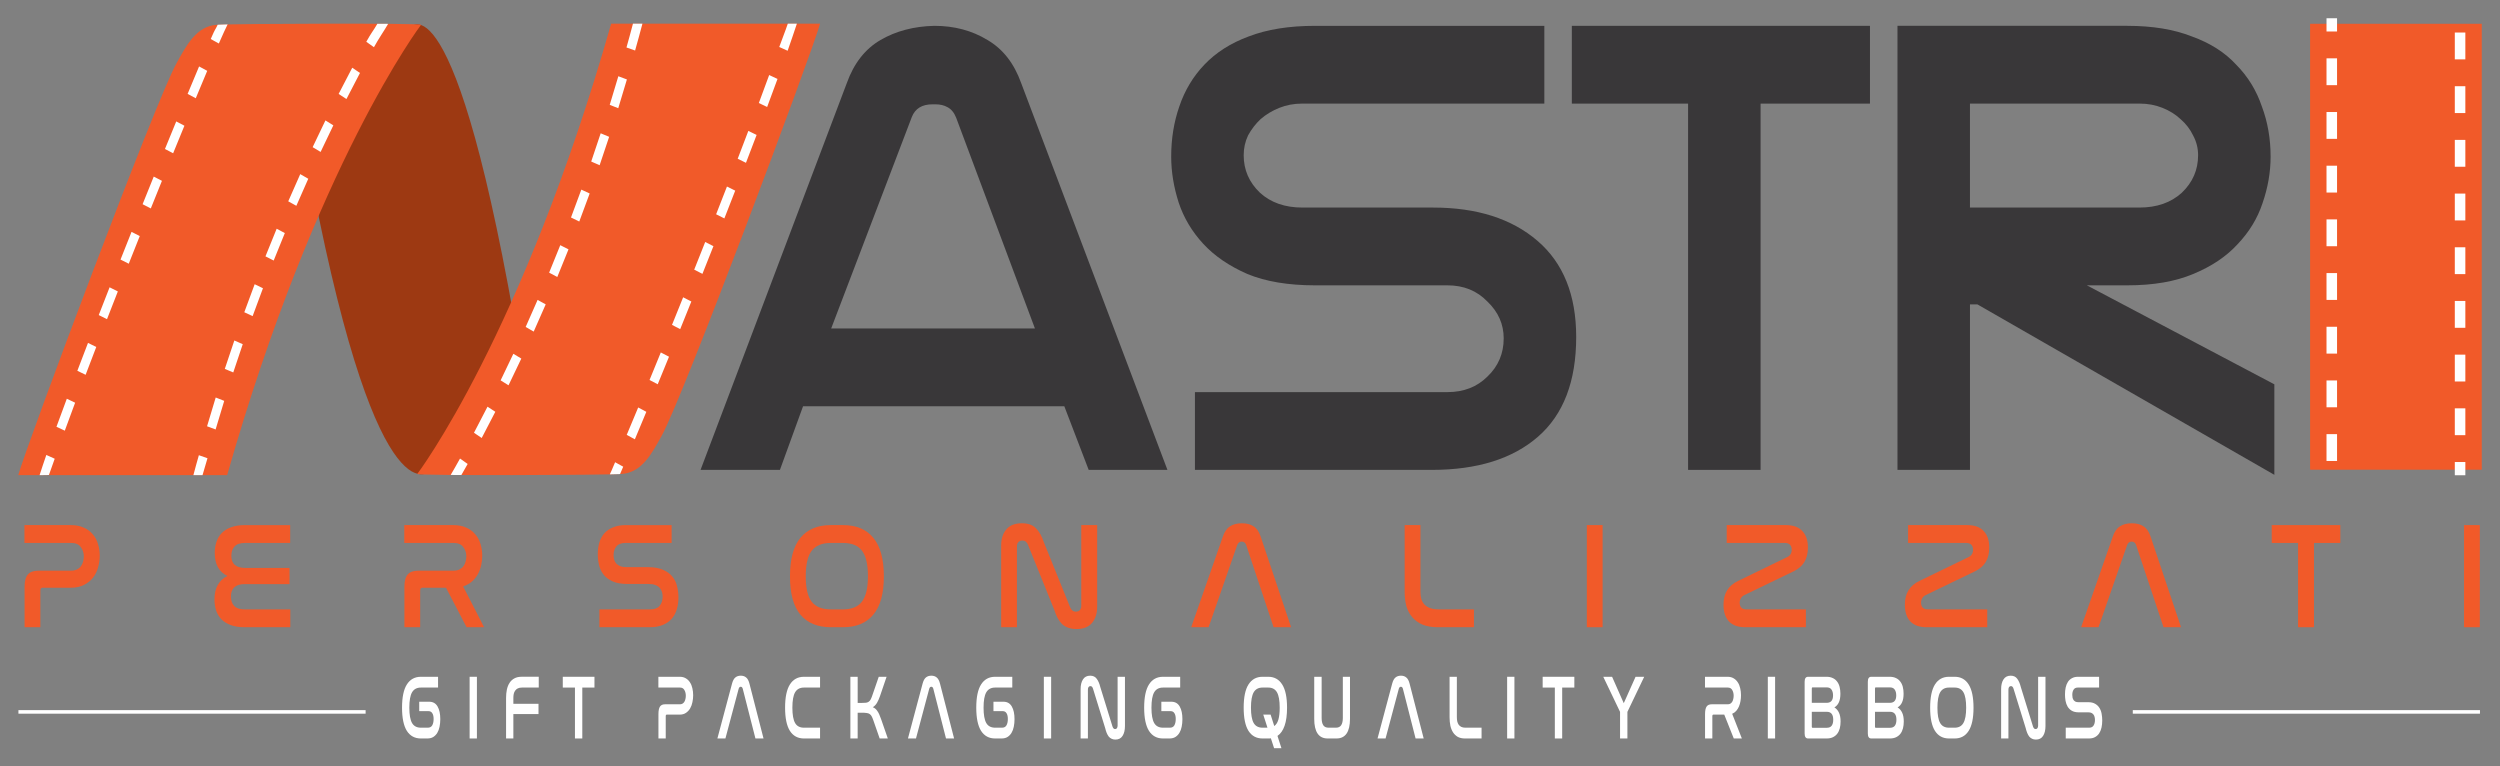 <svg
   xmlns:dc="http://purl.org/dc/elements/1.1/"
   xmlns:cc="http://creativecommons.org/ns#"
   xmlns:rdf="http://www.w3.org/1999/02/22-rdf-syntax-ns#"
   xmlns:svg="http://www.w3.org/2000/svg"
   xmlns="http://www.w3.org/2000/svg"
   xmlns:sodipodi="http://sodipodi.sourceforge.net/DTD/sodipodi-0.dtd"
   xmlns:inkscape="http://www.inkscape.org/namespaces/inkscape"
   viewBox="0 0 274 84"
   height="84"
   width="274"
   xml:space="preserve"
   id="svg2"
   version="1.1"
   inkscape:version="0.91 r13725"
   sodipodi:docname="logo2018.svg"><rect x="0" y="0" width="274" height="84" fill="#808080" stroke="none"/><sodipodi:namedview
     pagecolor="#ffffff"
     bordercolor="#666666"
     borderopacity="1"
     objecttolerance="10"
     gridtolerance="10"
     guidetolerance="10"
     inkscape:pageopacity="0"
     inkscape:pageshadow="2"
     inkscape:window-width="1366"
     inkscape:window-height="716"
     id="namedview45"
     showgrid="false"
     inkscape:zoom="3.293627"
     inkscape:cx="132.03337"
     inkscape:cy="24.631494"
     inkscape:window-x="-8"
     inkscape:window-y="-8"
     inkscape:window-maximized="1"
     inkscape:current-layer="svg2"
     fit-margin-top="2"
     fit-margin-left="2"
     fit-margin-bottom="2"
     fit-margin-right="2"
     inkscape:showpageshadow="false"
     showguides="false" /><defs
     id="defs6"><clipPath
       id="clipPath30"
       clipPathUnits="userSpaceOnUse"><path
         id="path28"
         d="m 0,1000 1000,0 L 1000,0 0,0 Z"
         inkscape:connector-curvature="0" /></clipPath></defs><g
     id="text14"
     style="font-variant:normal;font-weight:normal;font-stretch:expanded;font-size:172.986px;font-family:'Nasalization Extended';-inkscape-font-specification:NasalizationExtended;writing-mode:lr-tb;fill:#393739;fill-opacity:1;fill-rule:nonzero;stroke:none"
     transform="matrix(0.396,0,0,0.448,75.136,51.5)"><path
       inkscape:connector-curvature="0"
       id="path3385"
       d="m 74.903,-86.147 q -0.865,-1.903 -2.422,-2.595 -1.384,-0.692 -3.287,-0.692 l -0.865,0 q -4.325,0 -5.709,3.114 l -22.315,51.723 56.393,0 -21.796,-51.55 z M 111.576,0 l -6.746,-15.569 -72.308,0 L 26.121,0 4.152,0 44.63,-94.623 q 2.941,-7.265 9.341,-10.552 6.4,-3.287 14.877,-3.46 8.303,0 14.704,3.46 6.4,3.287 9.341,10.552 L 133.372,0 111.576,0 Z" /><path
       inkscape:connector-curvature="0"
       id="path3387"
       d="m 170.564,-89.607 q -3.287,0 -6.227,1.038 -2.941,1.038 -5.19,2.768 -2.076,1.73 -3.46,3.979 -1.211,2.249 -1.211,4.844 0,5.363 4.498,9.168 4.498,3.633 11.763,3.633 l 36.154,0 q 18.164,0 28.889,8.13 10.725,8.13 10.725,23.526 0,16.261 -10.552,24.391 Q 225.401,0 206.545,0 l -65.562,0 0,-19.028 69.886,0 q 6.746,0 11.071,-3.806 4.498,-3.806 4.498,-9.341 0,-5.19 -4.498,-8.995 -4.325,-3.979 -11.071,-3.979 l -36.673,0 q -11.071,0 -18.682,-2.768 -7.611,-2.941 -12.282,-7.438 -4.671,-4.498 -6.746,-10.033 -2.076,-5.709 -2.076,-11.244 0,-6.573 2.249,-12.282 2.249,-5.882 6.919,-10.206 4.844,-4.498 12.282,-6.919 7.611,-2.595 18.337,-2.595 l 63.486,0 0,19.028 -67.119,0 z" /><path
       inkscape:connector-curvature="0"
       id="path3389"
       d="m 297.536,0 -20.066,0 0,-89.607 -32.175,0 0,-19.028 82.514,0 0,19.028 -30.273,0 0,89.607 z" /><path
       inkscape:connector-curvature="0"
       id="path3391"
       d="m 355.486,-64.178 46.879,0 q 7.265,0 11.763,-3.633 4.498,-3.806 4.498,-9.168 0,-2.595 -1.384,-4.844 -1.211,-2.249 -3.46,-3.979 -2.076,-1.73 -5.017,-2.768 -2.941,-1.038 -6.228,-1.038 l -47.052,0 0,25.429 z M 399.079,-108.635 q 10.379,0 17.818,2.595 7.611,2.422 12.282,6.919 4.844,4.325 7.092,10.206 2.422,5.709 2.422,12.282 0,5.709 -2.249,11.417 -2.076,5.536 -6.919,10.033 -4.671,4.498 -12.282,7.265 -7.438,2.768 -18.164,2.768 l -11.244,0 51.896,24.218 0,22.142 -82.168,-41.69 -2.076,0 0,40.479 -20.066,0 0,-108.635 63.659,0 z" /></g><g
     id="text18"
     style="font-variant:normal;font-weight:bold;font-stretch:normal;font-size:37.016px;font-family:'Nexa Bold';-inkscape-font-specification:NexaBold;writing-mode:lr-tb;fill:#f15a29;fill-opacity:1;fill-rule:nonzero;stroke:none"
     transform="matrix(0.396,0,0,0.448,1.505,68.744)"><path
       inkscape:connector-curvature="0"
       id="path3394"
       style="font-style:normal;font-variant:normal;font-weight:normal;font-stretch:normal;font-family:Nasalization;-inkscape-font-specification:Nasalization"
       d="m 15.769,-24.986 q 2.11,0 3.628,0.629 1.518,0.592 2.48,1.629 0.999,0.999 1.444,2.369 0.481,1.37 0.481,2.85 0,1.407 -0.444,2.813 -0.407,1.407 -1.37,2.517 -0.962,1.11 -2.517,1.814 -1.518,0.703 -3.702,0.703 l -7.773,0 q -0.629,0 -0.629,0.629 l 0,9.032 -4.368,0 0,-9.883 q 0,-2.11 0.925,-3.035 0.925,-0.925 2.998,-0.925 l 8.995,0 q 0.925,0 1.592,-0.296 0.666,-0.296 1.073,-0.777 0.407,-0.481 0.592,-1.073 0.222,-0.629 0.222,-1.296 0,-1.37 -0.851,-2.332 -0.814,-0.999 -2.591,-0.999 l -12.993,0 0,-4.368 12.807,0 z" /><path
       inkscape:connector-curvature="0"
       id="path3396"
       style="font-style:normal;font-variant:normal;font-weight:normal;font-stretch:normal;font-family:Nasalization;-inkscape-font-specification:Nasalization"
       d="m 76.512,-24.986 0,4.368 -12.511,0 q -1.999,0 -2.887,0.851 -0.888,0.851 -0.888,2.295 0,2.961 3.813,2.961 l 12.289,0 0,3.961 -12.4,0 q -3.813,0 -3.813,3.035 0,1.481 0.925,2.332 0.925,0.814 2.85,0.814 l 12.659,0 0,4.368 -12.659,0 q -2.221,0 -3.813,-0.518 -1.555,-0.518 -2.591,-1.407 -0.999,-0.925 -1.481,-2.184 -0.444,-1.259 -0.444,-2.702 0,-2.147 0.925,-3.554 0.925,-1.444 2.665,-2.184 -3.517,-1.444 -3.517,-5.626 0,-1.481 0.481,-2.739 0.481,-1.259 1.481,-2.147 1.036,-0.925 2.591,-1.407 1.592,-0.518 3.813,-0.518 l 12.511,0 z" /><path
       inkscape:connector-curvature="0"
       id="path3398"
       style="font-style:normal;font-variant:normal;font-weight:normal;font-stretch:normal;font-family:Nasalization;-inkscape-font-specification:Nasalization"
       d="m 121.634,-24.986 q 2.11,0 3.628,0.629 1.518,0.592 2.48,1.629 0.999,0.999 1.444,2.369 0.481,1.37 0.481,2.85 0,1.185 -0.296,2.369 -0.296,1.147 -0.925,2.184 -0.629,0.999 -1.629,1.777 -0.999,0.777 -2.443,1.185 L 130.185,0 l -4.849,0 -5.7,-9.661 -6.515,0 q -0.629,0 -0.629,0.629 l 0,9.032 -4.368,0 0,-9.883 q 0,-2.11 0.925,-3.035 0.925,-0.925 2.998,-0.925 l 9.735,0 q 0.925,0 1.592,-0.296 0.666,-0.296 1.073,-0.777 0.407,-0.481 0.592,-1.11 0.222,-0.629 0.222,-1.296 0,-1.333 -0.851,-2.295 -0.814,-0.999 -2.628,-0.999 l -13.696,0 0,-4.368 13.548,0 z" /><path
       inkscape:connector-curvature="0"
       id="path3400"
       style="font-style:normal;font-variant:normal;font-weight:normal;font-stretch:normal;font-family:Nasalization;-inkscape-font-specification:Nasalization"
       d="m 182.081,-24.986 0,4.368 -12.807,0 q -1.703,0 -2.48,0.851 -0.777,0.814 -0.777,2.11 0,0.555 0.148,1.11 0.185,0.518 0.592,0.962 0.444,0.407 1.147,0.666 0.703,0.222 1.814,0.222 l 5.848,0 q 2.554,0 4.183,0.666 1.629,0.629 2.554,1.666 0.962,1.036 1.296,2.369 0.37,1.333 0.37,2.665 0,1.592 -0.444,2.924 -0.444,1.333 -1.407,2.332 -0.962,0.962 -2.48,1.518 Q 178.157,0 176.01,0 l -13.918,0 0,-4.368 14.066,0 q 1.777,0 2.591,-0.851 0.851,-0.888 0.851,-2.258 0,-0.592 -0.185,-1.147 -0.185,-0.592 -0.629,-0.999 -0.444,-0.444 -1.222,-0.703 -0.74,-0.259 -1.888,-0.259 l -5.811,0 q -2.517,0 -4.109,-0.629 -1.592,-0.629 -2.517,-1.666 -0.888,-1.036 -1.259,-2.332 -0.333,-1.296 -0.333,-2.591 0,-1.555 0.407,-2.85 0.444,-1.333 1.37,-2.295 0.962,-0.962 2.443,-1.481 1.481,-0.555 3.554,-0.555 l 12.659,0 z" /><path
       inkscape:connector-curvature="0"
       id="path3402"
       style="font-style:normal;font-variant:normal;font-weight:normal;font-stretch:normal;font-family:Nasalization;-inkscape-font-specification:Nasalization"
       d="m 229.535,-24.986 q 5.478,0 8.366,3.109 2.924,3.109 2.924,9.439 0,6.293 -2.924,9.365 Q 235.013,0 229.535,0 l -3.405,0 q -5.478,0 -8.403,-3.072 -2.887,-3.072 -2.887,-9.365 0,-6.33 2.887,-9.439 2.924,-3.109 8.403,-3.109 l 3.405,0 z m -3.405,4.368 q -3.628,0 -5.293,1.925 -1.629,1.925 -1.629,6.256 0,4.294 1.629,6.182 1.629,1.888 5.293,1.888 l 3.405,0 q 3.591,0 5.219,-1.888 1.666,-1.925 1.666,-6.219 0,-4.294 -1.629,-6.219 -1.629,-1.925 -5.256,-1.925 l -3.405,0 z" /><path
       inkscape:connector-curvature="0"
       id="path3404"
       style="font-style:normal;font-variant:normal;font-weight:normal;font-stretch:normal;font-family:Nasalization;-inkscape-font-specification:Nasalization"
       d="m 277.656,0 -4.368,0 0,-19.989 q 0,-2.443 1.407,-3.924 1.407,-1.518 4.331,-1.518 2.591,0 3.924,1.259 1.37,1.222 2.147,3.368 l 7.292,15.954 q 0.222,0.444 0.592,0.74 0.37,0.296 0.999,0.296 0.703,0 1.073,-0.37 0.407,-0.407 0.407,-1.036 l 0,-19.766 4.405,0 0,19.952 q 0,2.48 -1.444,3.998 -1.407,1.481 -4.294,1.481 -1.296,0 -2.295,-0.333 -0.962,-0.296 -1.703,-0.888 -0.703,-0.629 -1.222,-1.481 -0.518,-0.851 -0.888,-1.925 l -7.292,-15.954 q -0.481,-1.073 -1.555,-1.073 -0.74,0 -1.147,0.407 -0.37,0.37 -0.37,1.036 l 0,19.766 z" /><path
       inkscape:connector-curvature="0"
       id="path3406"
       style="font-style:normal;font-variant:normal;font-weight:normal;font-stretch:normal;font-family:Nasalization;-inkscape-font-specification:Nasalization"
       d="m 330.699,0 -4.812,0 8.773,-22.209 q 0.703,-1.777 1.962,-2.48 1.296,-0.74 3.294,-0.74 1.962,0 3.22,0.74 1.296,0.703 1.962,2.48 L 353.538,0 348.689,0 341.101,-20.1 q -0.333,-0.851 -1.222,-0.851 -0.888,0 -1.259,0.851 L 330.699,0 Z" /><path
       inkscape:connector-curvature="0"
       id="path3408"
       style="font-style:normal;font-variant:normal;font-weight:normal;font-stretch:normal;font-family:Nasalization;-inkscape-font-specification:Nasalization"
       d="m 389.332,-24.986 0,16.324 q 0,0.888 0.222,1.703 0.259,0.777 0.851,1.37 0.592,0.555 1.555,0.888 0.999,0.333 2.48,0.333 l 9.698,0 0,4.368 -9.957,0 q -2.48,0 -4.257,-0.629 -1.74,-0.666 -2.85,-1.814 -1.11,-1.147 -1.629,-2.702 -0.481,-1.592 -0.481,-3.479 l 0,-16.361 4.368,0 z" /><path
       inkscape:connector-curvature="0"
       id="path3410"
       style="font-style:normal;font-variant:normal;font-weight:normal;font-stretch:normal;font-family:Nasalization;-inkscape-font-specification:Nasalization"
       d="m 439.748,-24.986 0,24.986 -4.368,0 0,-24.986 4.368,0 z" /><path
       inkscape:connector-curvature="0"
       id="path3412"
       style="font-style:normal;font-variant:normal;font-weight:normal;font-stretch:normal;font-family:Nasalization;-inkscape-font-specification:Nasalization"
       d="m 490.496,-24.986 q 2.998,0 4.516,1.444 1.555,1.407 1.555,4.035 0,2.147 -0.999,3.591 -0.999,1.407 -2.998,2.258 l -13.622,5.811 q -0.592,0.259 -0.925,0.74 -0.333,0.481 -0.333,1.11 0,0.74 0.444,1.185 0.481,0.444 1.407,0.444 l 16.472,0 0,4.368 -16.768,0 q -2.998,0 -4.516,-1.407 -1.518,-1.444 -1.518,-4.072 0,-2.147 0.999,-3.554 0.999,-1.444 3.035,-2.295 l 13.548,-5.811 q 1.296,-0.518 1.296,-1.851 0,-0.74 -0.481,-1.185 -0.444,-0.444 -1.407,-0.444 l -16.102,0 0,-4.368 16.398,0 z" /><path
       inkscape:connector-curvature="0"
       id="path3414"
       style="font-style:normal;font-variant:normal;font-weight:normal;font-stretch:normal;font-family:Nasalization;-inkscape-font-specification:Nasalization"
       d="m 540.69,-24.986 q 2.998,0 4.516,1.444 1.555,1.407 1.555,4.035 0,2.147 -0.999,3.591 -0.999,1.407 -2.998,2.258 l -13.622,5.811 q -0.592,0.259 -0.925,0.74 -0.333,0.481 -0.333,1.11 0,0.74 0.444,1.185 0.481,0.444 1.407,0.444 l 16.472,0 0,4.368 -16.768,0 q -2.998,0 -4.516,-1.407 -1.518,-1.444 -1.518,-4.072 0,-2.147 0.999,-3.554 0.999,-1.444 3.035,-2.295 l 13.548,-5.811 q 1.296,-0.518 1.296,-1.851 0,-0.74 -0.481,-1.185 -0.444,-0.444 -1.407,-0.444 l -16.102,0 0,-4.368 16.398,0 z" /><path
       inkscape:connector-curvature="0"
       id="path3416"
       style="font-style:normal;font-variant:normal;font-weight:normal;font-stretch:normal;font-family:Nasalization;-inkscape-font-specification:Nasalization"
       d="m 577.002,0 -4.812,0 8.773,-22.209 q 0.703,-1.777 1.962,-2.48 1.296,-0.74 3.294,-0.74 1.962,0 3.22,0.74 1.296,0.703 1.962,2.48 L 599.841,0 l -4.849,0 -7.588,-20.1 q -0.333,-0.851 -1.222,-0.851 -0.888,0 -1.259,0.851 L 577.002,0 Z" /><path
       inkscape:connector-curvature="0"
       id="path3418"
       style="font-style:normal;font-variant:normal;font-weight:normal;font-stretch:normal;font-family:Nasalization;-inkscape-font-specification:Nasalization"
       d="m 643.927,-24.986 0,4.368 -7.292,0 0,20.618 -4.405,0 0,-20.618 -7.292,0 0,-4.368 18.989,0 z" /><path
       inkscape:connector-curvature="0"
       id="path3420"
       style="font-style:normal;font-variant:normal;font-weight:normal;font-stretch:normal;font-family:Nasalization;-inkscape-font-specification:Nasalization"
       d="m 682.534,-24.986 0,24.986 -4.368,0 0,-24.986 4.368,0 z" /></g><g
     id="text22"
     style="font-variant:normal;font-weight:bold;font-stretch:normal;font-size:17.096px;font-family:'Nexa Bold';-inkscape-font-specification:NexaBold;writing-mode:lr-tb;fill:#ffffff;fill-opacity:1;fill-rule:nonzero;stroke:none"
     transform="matrix(0.396,0,0,0.586,43.678,80.937)"><path
       inkscape:connector-curvature="0"
       id="path3423"
       style="font-style:normal;font-variant:normal;font-weight:normal;font-stretch:normal;font-family:Nasalization;-inkscape-font-specification:Nasalization;fill:#ffffff"
       d="m 10.942,-11.54 0,2.017 -4.753,0 q -1.675,0 -2.445,0.889 -0.752,0.872 -0.752,2.872 0,1.983 0.752,2.872 0.752,0.872 2.445,0.872 l 1.915,0 q 0.855,0 1.231,-0.445 0.376,-0.462 0.376,-1.18 0,-0.701 -0.359,-1.077 -0.342,-0.393 -1.06,-0.393 l -2.564,0 0,-1.761 2.77,0 q 1.556,0 2.308,0.889 0.752,0.872 0.752,2.376 0,0.752 -0.205,1.419 -0.188,0.65 -0.633,1.145 -0.427,0.479 -1.111,0.769 Q 8.941,0 7.967,0 L 6.189,0 Q 3.659,0 2.308,-1.419 0.974,-2.855 0.974,-5.761 q 0,-2.923 1.334,-4.342 1.351,-1.436 3.881,-1.436 l 4.753,0 z" /><path
       inkscape:connector-curvature="0"
       id="path3425"
       style="font-style:normal;font-variant:normal;font-weight:normal;font-stretch:normal;font-family:Nasalization;-inkscape-font-specification:Nasalization;fill:#ffffff"
       d="m 21.695,-11.54 0,11.54 -2.017,0 0,-11.54 2.017,0 z" /><path
       inkscape:connector-curvature="0"
       id="path3427"
       style="font-style:normal;font-variant:normal;font-weight:normal;font-stretch:normal;font-family:Nasalization;-inkscape-font-specification:Nasalization;fill:#ffffff"
       d="m 38.809,-11.54 0,2.017 -4.65,0 q -0.684,0 -1.145,0.154 -0.462,0.154 -0.735,0.427 -0.274,0.256 -0.393,0.615 -0.103,0.342 -0.103,0.752 l 0,1.094 6.958,0 0,1.915 -6.958,0 0,4.565 -2.017,0 0,-7.557 q 0,-0.872 0.222,-1.59 0.239,-0.735 0.752,-1.265 0.513,-0.53 1.316,-0.821 0.821,-0.308 1.966,-0.308 l 4.787,0 z" /><path
       inkscape:connector-curvature="0"
       id="path3429"
       style="font-style:normal;font-variant:normal;font-weight:normal;font-stretch:normal;font-family:Nasalization;-inkscape-font-specification:Nasalization;fill:#ffffff"
       d="m 54.23,-11.54 0,2.017 -3.368,0 0,9.523 -2.034,0 0,-9.523 -3.368,0 0,-2.017 8.77,0 z" /><path
       inkscape:connector-curvature="0"
       id="path3431"
       style="font-style:normal;font-variant:normal;font-weight:normal;font-stretch:normal;font-family:Nasalization;-inkscape-font-specification:Nasalization;fill:#ffffff"
       d="m 77.84,-11.54 q 0.974,0 1.675,0.291 0.701,0.274 1.145,0.752 0.462,0.462 0.667,1.094 0.222,0.633 0.222,1.316 0,0.65 -0.205,1.299 -0.188,0.65 -0.633,1.163 -0.445,0.513 -1.163,0.838 -0.701,0.325 -1.71,0.325 l -3.59,0 q -0.291,0 -0.291,0.291 l 0,4.172 -2.017,0 0,-4.565 q 0,-0.974 0.427,-1.402 0.427,-0.427 1.385,-0.427 l 4.154,0 q 0.427,0 0.735,-0.137 0.308,-0.137 0.496,-0.359 0.188,-0.222 0.274,-0.496 0.103,-0.291 0.103,-0.598 0,-0.633 -0.393,-1.077 -0.376,-0.462 -1.197,-0.462 l -6.001,0 0,-2.017 5.915,0 z" /><path
       inkscape:connector-curvature="0"
       id="path3433"
       style="font-style:normal;font-variant:normal;font-weight:normal;font-stretch:normal;font-family:Nasalization;-inkscape-font-specification:Nasalization;fill:#ffffff"
       d="m 90.474,0 -2.223,0 4.052,-10.258 q 0.325,-0.821 0.906,-1.145 0.598,-0.342 1.522,-0.342 0.906,0 1.487,0.342 0.598,0.325 0.906,1.145 L 101.023,0 98.783,0 95.278,-9.283 q -0.154,-0.393 -0.564,-0.393 -0.41,0 -0.581,0.393 L 90.474,0 Z" /><path
       inkscape:connector-curvature="0"
       id="path3435"
       style="font-style:normal;font-variant:normal;font-weight:normal;font-stretch:normal;font-family:Nasalization;-inkscape-font-specification:Nasalization;fill:#ffffff"
       d="m 116.666,-11.54 0,2.017 -4.462,0 q -1.675,0 -2.445,0.889 -0.752,0.872 -0.752,2.872 0,1.983 0.752,2.872 0.752,0.872 2.445,0.872 l 4.462,0 0,2.017 -4.462,0 q -2.53,0 -3.881,-1.419 -1.334,-1.436 -1.334,-4.342 0,-2.923 1.334,-4.342 1.351,-1.436 3.881,-1.436 l 4.462,0 z" /><path
       inkscape:connector-curvature="0"
       id="path3437"
       style="font-style:normal;font-variant:normal;font-weight:normal;font-stretch:normal;font-family:Nasalization;-inkscape-font-specification:Nasalization;fill:#ffffff"
       d="m 127.078,-11.54 0,4.89 1.111,0 q 0.735,0 1.197,-0.034 0.479,-0.051 0.786,-0.205 0.308,-0.154 0.513,-0.427 0.222,-0.291 0.462,-0.769 l 1.761,-3.453 2.171,0 -1.812,3.59 q -0.393,0.769 -0.838,1.282 -0.445,0.513 -1.163,0.821 0.41,0.103 0.718,0.291 0.308,0.171 0.564,0.445 0.274,0.256 0.513,0.633 0.239,0.359 0.496,0.855 L 135.421,0 l -2.257,0 -1.761,-3.419 q -0.239,-0.462 -0.462,-0.735 -0.222,-0.274 -0.564,-0.427 -0.342,-0.154 -0.855,-0.188 -0.513,-0.051 -1.334,-0.051 l -1.111,0 0,4.821 -2.017,0 0,-11.54 2.017,0 z" /><path
       inkscape:connector-curvature="0"
       id="path3439"
       style="font-style:normal;font-variant:normal;font-weight:normal;font-stretch:normal;font-family:Nasalization;-inkscape-font-specification:Nasalization;fill:#ffffff"
       d="m 143.217,0 -2.223,0 4.052,-10.258 q 0.325,-0.821 0.906,-1.145 0.598,-0.342 1.522,-0.342 0.906,0 1.487,0.342 0.598,0.325 0.906,1.145 L 153.765,0 l -2.24,0 -3.505,-9.283 q -0.154,-0.393 -0.564,-0.393 -0.41,0 -0.581,0.393 L 143.217,0 Z" /><path
       inkscape:connector-curvature="0"
       id="path3441"
       style="font-style:normal;font-variant:normal;font-weight:normal;font-stretch:normal;font-family:Nasalization;-inkscape-font-specification:Nasalization;fill:#ffffff"
       d="m 169.87,-11.54 0,2.017 -4.753,0 q -1.675,0 -2.445,0.889 -0.752,0.872 -0.752,2.872 0,1.983 0.752,2.872 0.752,0.872 2.445,0.872 l 1.915,0 q 0.855,0 1.231,-0.445 0.376,-0.462 0.376,-1.18 0,-0.701 -0.359,-1.077 -0.342,-0.393 -1.06,-0.393 l -2.564,0 0,-1.761 2.77,0 q 1.556,0 2.308,0.889 0.752,0.872 0.752,2.376 0,0.752 -0.205,1.419 -0.188,0.65 -0.633,1.145 -0.427,0.479 -1.111,0.769 Q 167.87,0 166.895,0 l -1.778,0 q -2.53,0 -3.881,-1.419 -1.334,-1.436 -1.334,-4.342 0,-2.923 1.334,-4.342 1.351,-1.436 3.881,-1.436 l 4.753,0 z" /><path
       inkscape:connector-curvature="0"
       id="path3443"
       style="font-style:normal;font-variant:normal;font-weight:normal;font-stretch:normal;font-family:Nasalization;-inkscape-font-specification:Nasalization;fill:#ffffff"
       d="m 180.623,-11.54 0,11.54 -2.017,0 0,-11.54 2.017,0 z" /><path
       inkscape:connector-curvature="0"
       id="path3445"
       style="font-style:normal;font-variant:normal;font-weight:normal;font-stretch:normal;font-family:Nasalization;-inkscape-font-specification:Nasalization;fill:#ffffff"
       d="m 190.796,0 -2.017,0 0,-9.232 q 0,-1.128 0.65,-1.812 0.65,-0.701 2,-0.701 1.197,0 1.812,0.581 0.633,0.564 0.992,1.556 l 3.368,7.369 q 0.103,0.205 0.274,0.342 0.171,0.137 0.462,0.137 0.325,0 0.496,-0.171 0.188,-0.188 0.188,-0.479 l 0,-9.129 2.034,0 0,9.215 q 0,1.145 -0.667,1.846 -0.65,0.684 -1.983,0.684 -0.598,0 -1.06,-0.154 -0.445,-0.137 -0.786,-0.41 -0.325,-0.291 -0.564,-0.684 -0.239,-0.393 -0.41,-0.889 l -3.368,-7.369 q -0.222,-0.496 -0.718,-0.496 -0.342,0 -0.53,0.188 -0.171,0.171 -0.171,0.479 l 0,9.129 z" /><path
       inkscape:connector-curvature="0"
       id="path3447"
       style="font-style:normal;font-variant:normal;font-weight:normal;font-stretch:normal;font-family:Nasalization;-inkscape-font-specification:Nasalization;fill:#ffffff"
       d="m 216.338,-11.54 0,2.017 -4.753,0 q -1.675,0 -2.445,0.889 -0.752,0.872 -0.752,2.872 0,1.983 0.752,2.872 0.752,0.872 2.445,0.872 l 1.915,0 q 0.855,0 1.231,-0.445 0.376,-0.462 0.376,-1.18 0,-0.701 -0.359,-1.077 -0.342,-0.393 -1.06,-0.393 l -2.564,0 0,-1.761 2.77,0 q 1.556,0 2.308,0.889 0.752,0.872 0.752,2.376 0,0.752 -0.205,1.419 -0.188,0.65 -0.633,1.145 -0.427,0.479 -1.111,0.769 Q 214.338,0 213.363,0 l -1.778,0 q -2.53,0 -3.881,-1.419 -1.334,-1.436 -1.334,-4.342 0,-2.923 1.334,-4.342 1.351,-1.436 3.881,-1.436 l 4.753,0 z" /><path
       inkscape:connector-curvature="0"
       id="path3449"
       style="font-style:normal;font-variant:normal;font-weight:normal;font-stretch:normal;font-family:Nasalization;-inkscape-font-specification:Nasalization;fill:#ffffff"
       d="m 240.7,-11.54 q 2.53,0 3.864,1.436 1.351,1.419 1.351,4.342 0,2.069 -0.684,3.385 -0.667,1.299 -1.966,1.898 l 1.094,2.291 -2.034,0 -0.889,-1.846 Q 241.247,0 241.059,0 q -0.171,0 -0.359,0 l -1.573,0 q -2.53,0 -3.881,-1.419 -1.334,-1.436 -1.334,-4.342 0,-2.923 1.334,-4.342 1.351,-1.436 3.881,-1.436 l 1.573,0 z m 0.667,7.078 1.009,2.137 q 0.786,-0.376 1.145,-1.214 0.359,-0.838 0.359,-2.223 0,-1.983 -0.752,-2.872 -0.752,-0.889 -2.428,-0.889 l -1.573,0 q -1.675,0 -2.445,0.889 -0.752,0.889 -0.752,2.872 0,1.983 0.752,2.872 0.752,0.872 2.445,0.872 l 1.368,0 -1.163,-2.445 2.034,0 z" /><path
       inkscape:connector-curvature="0"
       id="path3451"
       style="font-style:normal;font-variant:normal;font-weight:normal;font-stretch:normal;font-family:Nasalization;-inkscape-font-specification:Nasalization;fill:#ffffff"
       d="m 255.489,-11.54 0,7.71 q 0,0.872 0.445,1.351 0.462,0.462 1.47,0.462 l 2.052,0 q 0.975,0 1.436,-0.462 0.462,-0.479 0.462,-1.351 l 0,-7.71 1.983,0 0,7.864 q 0,1.829 -0.94,2.753 Q 261.455,0 259.592,0 l -2.428,0 q -3.727,0 -3.727,-3.676 l 0,-7.864 2.052,0 z" /><path
       inkscape:connector-curvature="0"
       id="path3453"
       style="font-style:normal;font-variant:normal;font-weight:normal;font-stretch:normal;font-family:Nasalization;-inkscape-font-specification:Nasalization;fill:#ffffff"
       d="m 273.183,0 -2.223,0 4.052,-10.258 q 0.325,-0.821 0.906,-1.145 0.598,-0.342 1.522,-0.342 0.906,0 1.487,0.342 0.598,0.325 0.906,1.145 L 283.732,0 l -2.24,0 -3.505,-9.283 q -0.154,-0.393 -0.564,-0.393 -0.41,0 -0.581,0.393 L 273.183,0 Z" /><path
       inkscape:connector-curvature="0"
       id="path3455"
       style="font-style:normal;font-variant:normal;font-weight:normal;font-stretch:normal;font-family:Nasalization;-inkscape-font-specification:Nasalization;fill:#ffffff"
       d="m 292.913,-11.54 0,7.54 q 0,0.41 0.103,0.786 0.12,0.359 0.393,0.633 0.274,0.256 0.718,0.41 0.462,0.154 1.145,0.154 l 4.479,0 0,2.017 -4.599,0 q -1.145,0 -1.966,-0.291 -0.804,-0.308 -1.316,-0.838 -0.513,-0.53 -0.752,-1.248 -0.222,-0.735 -0.222,-1.607 l 0,-7.557 2.017,0 z" /><path
       inkscape:connector-curvature="0"
       id="path3457"
       style="font-style:normal;font-variant:normal;font-weight:normal;font-stretch:normal;font-family:Nasalization;-inkscape-font-specification:Nasalization;fill:#ffffff"
       d="m 308.846,-11.54 0,11.54 -2.017,0 0,-11.54 2.017,0 z" /><path
       inkscape:connector-curvature="0"
       id="path3459"
       style="font-style:normal;font-variant:normal;font-weight:normal;font-stretch:normal;font-family:Nasalization;-inkscape-font-specification:Nasalization;fill:#ffffff"
       d="m 325.43,-11.54 0,2.017 -3.368,0 0,9.523 -2.034,0 0,-9.523 -3.368,0 0,-2.017 8.77,0 z" /><path
       inkscape:connector-curvature="0"
       id="path3461"
       style="font-style:normal;font-variant:normal;font-weight:normal;font-stretch:normal;font-family:Nasalization;-inkscape-font-specification:Nasalization;fill:#ffffff"
       d="m 335.876,-11.54 3.231,4.941 3.265,-4.941 2.393,0 -4.65,6.565 0,4.975 -2.034,0 0,-4.975 -4.65,-6.565 2.445,0 z" /><path
       inkscape:connector-curvature="0"
       id="path3463"
       style="font-style:normal;font-variant:normal;font-weight:normal;font-stretch:normal;font-family:Nasalization;-inkscape-font-specification:Nasalization;fill:#ffffff"
       d="m 367.846,-11.54 q 0.975,0 1.675,0.291 0.701,0.274 1.145,0.752 0.462,0.462 0.667,1.094 0.222,0.633 0.222,1.316 0,0.547 -0.137,1.094 -0.137,0.53 -0.427,1.009 -0.291,0.462 -0.752,0.821 -0.462,0.359 -1.128,0.547 L 371.795,0 l -2.24,0 -2.633,-4.462 -3.009,0 q -0.291,0 -0.291,0.291 l 0,4.172 -2.017,0 0,-4.565 q 0,-0.974 0.427,-1.402 0.427,-0.427 1.385,-0.427 l 4.496,0 q 0.427,0 0.735,-0.137 0.308,-0.137 0.496,-0.359 0.188,-0.222 0.274,-0.513 0.103,-0.291 0.103,-0.598 0,-0.615 -0.393,-1.06 -0.376,-0.462 -1.214,-0.462 l -6.326,0 0,-2.017 6.257,0 z" /><path
       inkscape:connector-curvature="0"
       id="path3465"
       style="font-style:normal;font-variant:normal;font-weight:normal;font-stretch:normal;font-family:Nasalization;-inkscape-font-specification:Nasalization;fill:#ffffff"
       d="m 380.993,-11.54 0,11.54 -2.017,0 0,-11.54 2.017,0 z" /><path
       inkscape:connector-curvature="0"
       id="path3467"
       style="font-style:normal;font-variant:normal;font-weight:normal;font-stretch:normal;font-family:Nasalization;-inkscape-font-specification:Nasalization;fill:#ffffff"
       d="m 395.2,-11.54 q 1.026,0 1.744,0.239 0.735,0.222 1.197,0.65 0.479,0.41 0.701,0.992 0.222,0.581 0.222,1.282 0,1.009 -0.427,1.624 -0.41,0.615 -1.231,0.94 0.821,0.342 1.265,0.992 0.445,0.633 0.445,1.641 0,0.701 -0.222,1.282 -0.222,0.581 -0.701,1.009 -0.462,0.41 -1.197,0.65 Q 396.277,0 395.252,0 l -5.129,0 q -0.957,0 -0.957,-0.94 l 0,-9.659 q 0,-0.94 0.957,-0.94 l 5.078,0 z m -4.052,9.352 q 0,0.188 0.222,0.188 l 3.932,0 q 0.923,0 1.351,-0.393 0.427,-0.393 0.427,-1.111 0,-1.487 -1.778,-1.487 l -4.154,0 0,2.804 z m 0,-4.479 4.103,0 q 1.778,0 1.778,-1.385 0,-0.684 -0.427,-1.094 -0.41,-0.41 -1.334,-0.41 l -3.898,0 q -0.222,0 -0.222,0.205 l 0,2.684 z" /><path
       inkscape:connector-curvature="0"
       id="path3469"
       style="font-style:normal;font-variant:normal;font-weight:normal;font-stretch:normal;font-family:Nasalization;-inkscape-font-specification:Nasalization;fill:#ffffff"
       d="m 412.69,-11.54 q 1.026,0 1.744,0.239 0.735,0.222 1.197,0.65 0.479,0.41 0.701,0.992 0.222,0.581 0.222,1.282 0,1.009 -0.427,1.624 -0.41,0.615 -1.231,0.94 0.821,0.342 1.265,0.992 0.445,0.633 0.445,1.641 0,0.701 -0.222,1.282 -0.222,0.581 -0.701,1.009 -0.462,0.41 -1.197,0.65 Q 413.767,0 412.741,0 l -5.129,0 q -0.957,0 -0.957,-0.94 l 0,-9.659 q 0,-0.94 0.957,-0.94 l 5.078,0 z m -4.052,9.352 q 0,0.188 0.222,0.188 l 3.932,0 q 0.923,0 1.351,-0.393 0.427,-0.393 0.427,-1.111 0,-1.487 -1.778,-1.487 l -4.154,0 0,2.804 z m 0,-4.479 4.103,0 q 1.778,0 1.778,-1.385 0,-0.684 -0.427,-1.094 -0.41,-0.41 -1.334,-0.41 l -3.898,0 q -0.222,0 -0.222,0.205 l 0,2.684 z" /><path
       inkscape:connector-curvature="0"
       id="path3471"
       style="font-style:normal;font-variant:normal;font-weight:normal;font-stretch:normal;font-family:Nasalization;-inkscape-font-specification:Nasalization;fill:#ffffff"
       d="m 430.693,-11.54 q 2.53,0 3.864,1.436 1.351,1.436 1.351,4.36 0,2.906 -1.351,4.325 Q 433.223,0 430.693,0 l -1.573,0 q -2.53,0 -3.881,-1.419 -1.334,-1.419 -1.334,-4.325 0,-2.923 1.334,-4.36 1.351,-1.436 3.881,-1.436 l 1.573,0 z m -1.573,2.017 q -1.675,0 -2.445,0.889 -0.752,0.889 -0.752,2.889 0,1.983 0.752,2.855 0.752,0.872 2.445,0.872 l 1.573,0 q 1.658,0 2.411,-0.872 0.769,-0.889 0.769,-2.872 0,-1.983 -0.752,-2.872 -0.752,-0.889 -2.428,-0.889 l -1.573,0 z" /><path
       inkscape:connector-curvature="0"
       id="path3473"
       style="font-style:normal;font-variant:normal;font-weight:normal;font-stretch:normal;font-family:Nasalization;-inkscape-font-specification:Nasalization;fill:#ffffff"
       d="m 445.566,0 -2.017,0 0,-9.232 q 0,-1.128 0.65,-1.812 0.65,-0.701 2,-0.701 1.197,0 1.812,0.581 0.633,0.564 0.992,1.556 l 3.368,7.369 q 0.103,0.205 0.274,0.342 0.171,0.137 0.462,0.137 0.325,0 0.496,-0.171 0.188,-0.188 0.188,-0.479 l 0,-9.129 2.034,0 0,9.215 q 0,1.145 -0.667,1.846 -0.65,0.684 -1.983,0.684 -0.598,0 -1.06,-0.154 -0.445,-0.137 -0.786,-0.41 -0.325,-0.291 -0.564,-0.684 -0.239,-0.393 -0.41,-0.889 l -3.368,-7.369 q -0.222,-0.496 -0.718,-0.496 -0.342,0 -0.53,0.188 -0.171,0.171 -0.171,0.479 l 0,9.129 z" /><path
       inkscape:connector-curvature="0"
       id="path3475"
       style="font-style:normal;font-variant:normal;font-weight:normal;font-stretch:normal;font-family:Nasalization;-inkscape-font-specification:Nasalization;fill:#ffffff"
       d="m 470.664,-11.54 0,2.017 -5.915,0 q -0.786,0 -1.145,0.393 -0.359,0.376 -0.359,0.974 0,0.256 0.068,0.513 0.086,0.239 0.274,0.445 0.205,0.188 0.53,0.308 0.325,0.103 0.838,0.103 l 2.701,0 q 1.18,0 1.932,0.308 0.752,0.291 1.18,0.769 0.445,0.479 0.598,1.094 0.171,0.615 0.171,1.231 0,0.735 -0.205,1.351 -0.205,0.615 -0.65,1.077 -0.445,0.445 -1.145,0.701 Q 468.852,0 467.86,0 l -6.428,0 0,-2.017 6.497,0 q 0.821,0 1.197,-0.393 0.393,-0.41 0.393,-1.043 0,-0.274 -0.086,-0.53 -0.086,-0.274 -0.291,-0.462 -0.205,-0.205 -0.564,-0.325 -0.342,-0.12 -0.872,-0.12 l -2.684,0 q -1.163,0 -1.898,-0.291 -0.735,-0.291 -1.163,-0.769 -0.41,-0.479 -0.581,-1.077 -0.154,-0.598 -0.154,-1.197 0,-0.718 0.188,-1.316 0.205,-0.615 0.633,-1.06 0.445,-0.445 1.128,-0.684 0.684,-0.256 1.641,-0.256 l 5.847,0 z" /></g><path
     id="path34"
     style="fill:#9d3912;fill-opacity:1;fill-rule:nonzero;stroke:none"
     d="m 44.828,3.122 c 0,0 4.983,-7.18 12.189,35.672 -5.271,8.577 -9.719,12.718 -9.719,12.718 0,0 -5.672,6.771 -13.013,-30.993 z"
     inkscape:connector-curvature="0" /><path
     id="path38"
     style="fill:#f15a29;fill-opacity:1;fill-rule:nonzero;stroke:none"
     d="m 66.984,2.593 22.897,0 c -0.973,3.442 -15.005,40.924 -17.348,45.144 -1.087,1.958 -2.165,4.043 -4.38,4.208 -1.837,0.136 -22.581,0.201 -22.418,0 3.97e-4,-4.49e-4 11.531,-15.227 21.249,-49.352"
     inkscape:connector-curvature="0" /><path
     id="path42"
     style="fill:#f15a29;fill-opacity:1;fill-rule:nonzero;stroke:none"
     d="M 24.897,52.072 2,52.072 C 2.973,48.63 17.005,11.149 19.348,6.928 20.435,4.97 21.513,2.885 23.728,2.721 c 1.837,-0.136 22.581,-0.201 22.418,0 -3.96e-4,4.48e-4 -11.531,15.227 -21.249,49.352"
     inkscape:connector-curvature="0" /><path
     id="path46"
     style="fill:#ffffff;fill-opacity:1;fill-rule:nonzero;stroke:none"
     d="M 69.606,5.537 68.662,5.204 C 68.95,4.159 69.097,3.663 69.372,2.594 l 1.039,-0.003 c -0.276,1.075 -0.515,1.894 -0.804,2.945 m 16.718,0.028 -0.918,-0.415 C 85.798,4.043 86.026,3.543 86.344,2.594 l 0.995,-0.002 C 87.02,3.547 86.718,4.451 86.325,5.564 m -2.246,6.162 -0.91,-0.436 c 0.393,-1.055 0.772,-2.079 1.132,-3.066 l 0.914,0.427 c -0.361,0.989 -0.741,2.016 -1.136,3.074 m -16.319,0.136 -0.933,-0.37 c 0.319,-1.032 0.634,-2.077 0.942,-3.135 l 0.939,0.351 c -0.311,1.065 -0.627,2.116 -0.948,3.155 m 13.998,5.983 -0.906,-0.447 c 0.397,-1.032 0.786,-2.052 1.165,-3.051 l 0.908,0.441 c -0.38,1.002 -0.77,2.022 -1.167,3.056 m -16.04,0.266 -0.921,-0.406 c 0.35,-1.016 0.696,-2.049 1.038,-3.096 l 0.927,0.388 c -0.344,1.054 -0.693,2.092 -1.044,3.115 m 13.672,5.828 -0.903,-0.455 c 0.399,-1.018 0.796,-2.032 1.187,-3.04 l 0.905,0.45 c -0.393,1.009 -0.789,2.026 -1.189,3.045 M 63.489,24.279 62.581,23.837 c 0.379,-0.999 0.756,-2.019 1.131,-3.055 l 0.915,0.424 c -0.377,1.042 -0.756,2.066 -1.138,3.072 m 13.497,5.737 -0.901,-0.46 c 0.401,-1.005 0.803,-2.018 1.205,-3.033 l 0.902,0.458 c -0.402,1.016 -0.805,2.029 -1.206,3.035 M 61.08,30.358 60.185,29.882 c 0.406,-0.982 0.814,-1.986 1.22,-3.011 l 0.902,0.458 c -0.409,1.031 -0.818,2.041 -1.227,3.028 m 13.471,5.717 -0.899,-0.467 c 0.402,-0.992 0.809,-2.002 1.22,-3.025 l 0.899,0.463 c -0.412,1.024 -0.819,2.035 -1.221,3.028 m -16.057,0.269 -0.88,-0.508 c 0.432,-0.96 0.869,-1.949 1.307,-2.965 l 0.888,0.492 c -0.441,1.021 -0.88,2.015 -1.315,2.981 m 13.592,5.776 -0.896,-0.472 c 0.4,-0.973 0.813,-1.981 1.235,-3.018 l 0.898,0.469 c -0.423,1.038 -0.836,2.046 -1.237,3.02 M 55.734,42.229 54.869,41.688 c 0.456,-0.934 0.922,-1.905 1.394,-2.913 l 0.873,0.525 c -0.475,1.013 -0.943,1.991 -1.402,2.93 m -2.938,5.776 -0.848,-0.576 c 0.476,-0.898 0.971,-1.85 1.483,-2.857 l 0.856,0.558 c -0.514,1.012 -1.013,1.972 -1.492,2.874 M 69.582,48.146 68.689,47.664 c 0.393,-0.932 0.813,-1.937 1.256,-3.005 l 0.894,0.477 c -0.444,1.069 -0.865,2.077 -1.258,3.011 m -19.015,3.914 -1.172,-0.006 c 0.477,-0.823 0.452,-0.765 1.024,-1.799 l 0.838,0.594 m 16.702,1.109 -1.12,0.03 c 0.313,-0.676 0.022,-0.036 0.578,-1.329 l 0.888,0.49"
     inkscape:connector-curvature="0"
     sodipodi:nodetypes="cccccccccccccccccccccccccccccccccccccccccccccccccccccccccccccccccccccccccccccccccccccccc" /><path
     id="path50"
     style="fill:#ffffff;fill-opacity:1;fill-rule:nonzero;stroke:none"
     d="M 23.985,4.768 23.097,4.278 c 0.56,-1.303 0.444,-0.882 0.762,-1.567 l 1.086,-0.037 c -0.313,0.676 -0.403,0.801 -0.959,2.093 M 40.983,5.173 40.146,4.579 c 0.577,-1.042 0.734,-1.146 1.215,-1.974 l 1.18,0.008 c -0.477,0.823 -0.984,1.525 -1.557,2.56 M 21.456,10.769 20.562,10.293 c 0.444,-1.069 0.865,-2.077 1.258,-3.011 l 0.892,0.482 c -0.393,0.931 -0.813,1.937 -1.256,3.005 m 16.515,0.085 -0.857,-0.558 c 0.514,-1.012 1.014,-1.971 1.492,-2.875 l 0.848,0.576 c -0.476,0.898 -0.971,1.85 -1.483,2.857 m -2.832,5.798 -0.873,-0.524 c 0.475,-1.013 0.943,-1.991 1.402,-2.931 l 0.865,0.542 c -0.456,0.934 -0.922,1.905 -1.394,2.913 M 18.976,16.798 18.079,16.329 c 0.423,-1.038 0.836,-2.046 1.237,-3.021 l 0.896,0.472 c -0.4,0.973 -0.813,1.981 -1.236,3.017 m 13.504,5.759 -0.888,-0.491 c 0.441,-1.021 0.88,-2.015 1.315,-2.981 l 0.88,0.508 c -0.433,0.96 -0.869,1.949 -1.307,2.964 M 16.529,22.845 15.629,22.381 c 0.411,-1.024 0.819,-2.035 1.221,-3.028 l 0.899,0.466 c -0.402,0.992 -0.809,2.002 -1.22,3.025 m 13.468,5.712 -0.902,-0.458 c 0.409,-1.032 0.818,-2.041 1.227,-3.028 l 0.895,0.475 c -0.407,0.982 -0.814,1.986 -1.22,3.011 M 14.112,28.905 13.21,28.448 c 0.402,-1.016 0.805,-2.029 1.206,-3.035 l 0.901,0.46 c -0.401,1.005 -0.804,2.018 -1.205,3.032 m 13.578,5.741 -0.915,-0.424 c 0.377,-1.042 0.756,-2.066 1.137,-3.072 l 0.908,0.441 c -0.379,1 -0.756,2.019 -1.131,3.055 M 11.728,34.982 10.823,34.532 c 0.392,-1.009 0.789,-2.026 1.189,-3.044 l 0.903,0.454 c -0.4,1.018 -0.796,2.032 -1.187,3.041 m 13.838,5.836 -0.927,-0.388 c 0.345,-1.054 0.693,-2.092 1.045,-3.115 l 0.921,0.407 c -0.35,1.017 -0.696,2.049 -1.038,3.096 M 9.385,41.079 8.477,40.638 c 0.38,-1.001 0.77,-2.022 1.168,-3.056 l 0.906,0.447 c -0.397,1.032 -0.787,2.051 -1.166,3.05 m 14.248,5.991 -0.939,-0.351 c 0.311,-1.065 0.627,-2.116 0.948,-3.154 l 0.933,0.37 c -0.319,1.031 -0.634,2.076 -0.943,3.135 M 7.102,47.202 6.188,46.775 C 6.549,45.786 6.929,44.758 7.323,43.701 l 0.91,0.436 C 7.84,45.191 7.462,46.215 7.102,47.202 m -1.74,4.859 -1.024,0.017 c 0.32,-0.955 0.347,-1.102 0.74,-2.216 l 0.918,0.416 m 16.202,1.793 -1.002,0.002 c 0.276,-1.076 0.312,-1.131 0.6,-2.182 l 0.944,0.332"
     inkscape:connector-curvature="0"
     sodipodi:nodetypes="cccccccccccccccccccccccccccccccccccccccccccccccccccccccccccccccccccccccccccccccccccccccc" /><path
     inkscape:connector-curvature="0"
     d="m 40.071,77.83 -38.051,0 0,0.389 38.051,0 z"
     style="fill:#ffffff;fill-opacity:1;fill-rule:nonzero;stroke:none"
     id="path52" /><path
     inkscape:connector-curvature="0"
     d="m 272,51.48 -18.813,0 0,-48.873 18.813,0 z"
     style="fill:#f15a29;fill-opacity:1;fill-rule:nonzero;stroke:none"
     id="path56" /><path
     id="path72"
     style="fill:none;stroke:#ffffff;stroke-width:1.155;stroke-linecap:butt;stroke-linejoin:miter;stroke-miterlimit:10;stroke-dasharray:2.942, 2.942;stroke-dashoffset:0;stroke-opacity:1"
     d="M 255.563,50.523 255.563,2"
     inkscape:connector-curvature="0" /><path
     id="path88"
     style="fill:none;stroke:#ffffff;stroke-width:1.155;stroke-linecap:butt;stroke-linejoin:miter;stroke-miterlimit:10;stroke-dasharray:2.942, 2.942;stroke-dashoffset:0;stroke-opacity:1"
     d="m 269.624,3.565 0,48.523"
     inkscape:connector-curvature="0" /><path
     id="path3610"
     style="fill:#ffffff;fill-opacity:1;fill-rule:nonzero;stroke:none"
     d="m 271.804,77.83 -38.051,0 0,0.389 38.051,0 z"
     inkscape:connector-curvature="0" /></svg>